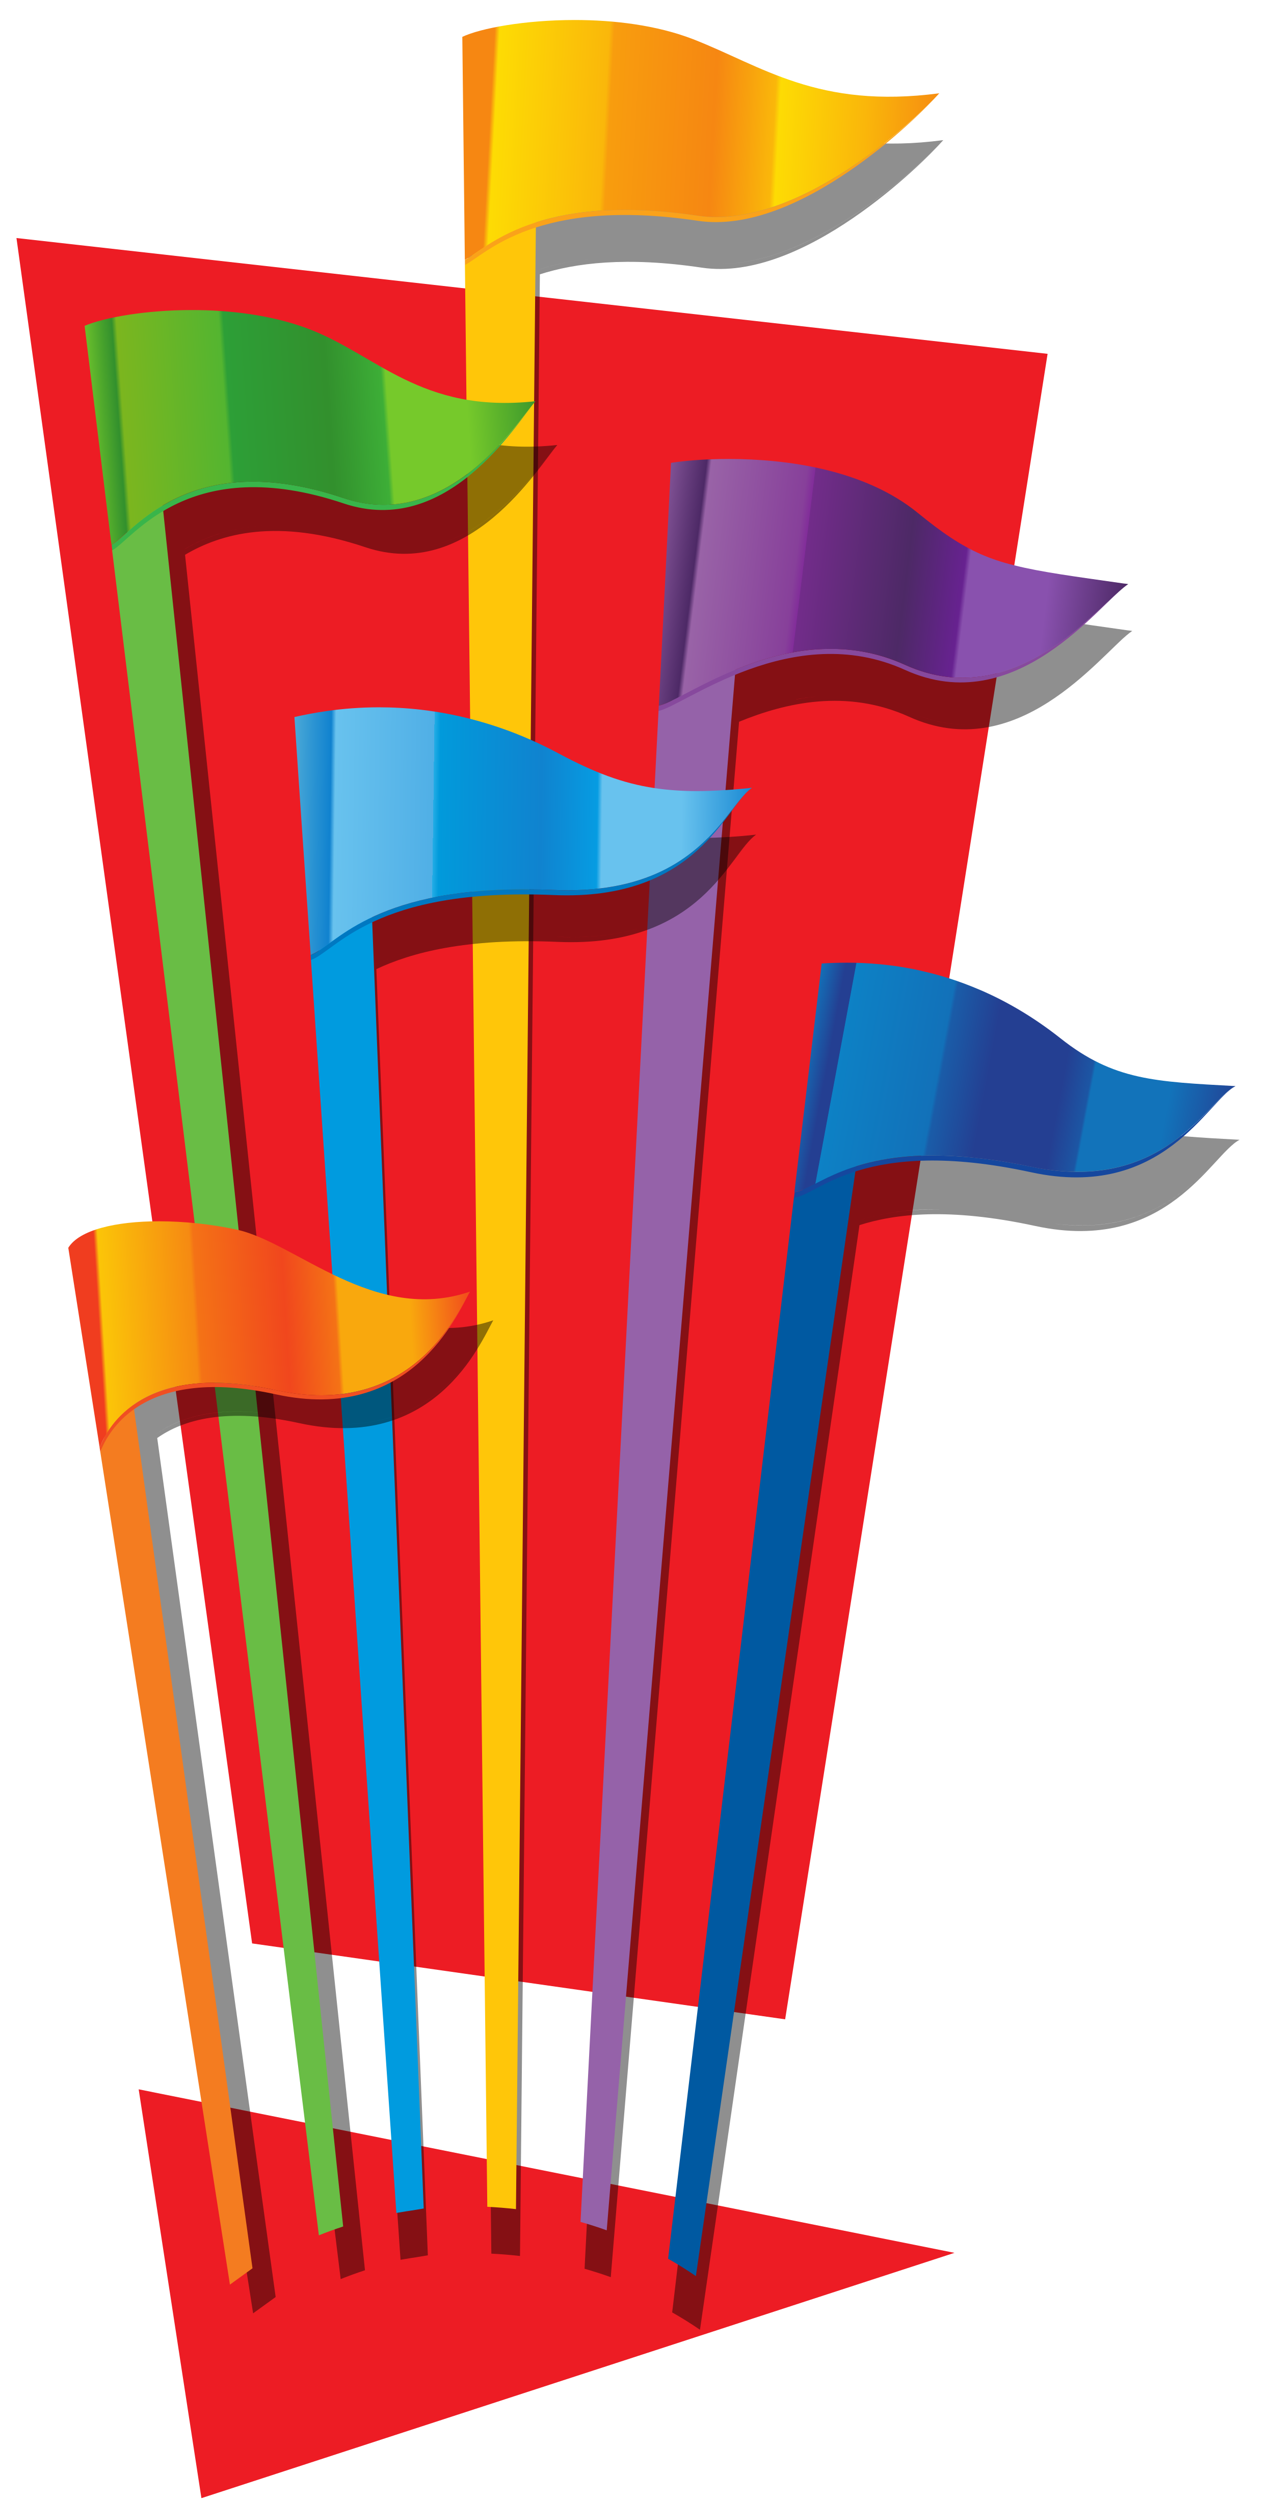 <svg width="52" height="102" viewBox="0 0 52 102" fill="none" xmlns="http://www.w3.org/2000/svg">
<path d="M5.66 85.247L8.221 101.928L38.957 91.919L5.66 85.247Z" fill="#ED1C24"/>
<path d="M32.047 82.391L42.759 14.437L0.672 9.712L10.29 79.294L32.047 82.391Z" fill="#ED1C24"/>
<g filter="url(#filter0_f_4368_13675)">
<path fill-rule="evenodd" clip-rule="evenodd" d="M29.91 20.637C28.882 20.637 28.037 20.717 27.55 20.797L27.307 25.721L27.054 30.705C27.075 30.701 27.097 30.696 27.121 30.69C27.142 30.684 27.165 30.677 27.188 30.669C27.164 30.677 27.142 30.683 27.121 30.69C27.098 30.696 27.075 30.704 27.055 30.708L27.045 30.918V30.919L23.86 92.568C24.222 92.672 24.578 92.785 24.929 92.911L30.166 29.449C32.062 28.67 34.561 28.091 37.106 29.245C41.51 31.243 44.84 26.815 46.091 25.833C46.095 25.83 46.099 25.826 46.103 25.824C46.131 25.802 46.157 25.783 46.184 25.765C46.186 25.763 46.188 25.761 46.19 25.76C46.198 25.754 46.206 25.748 46.214 25.743C46.153 25.734 46.095 25.724 46.038 25.721C43.995 25.43 42.641 25.25 41.565 24.978C41.053 24.853 40.605 24.703 40.173 24.514V24.517C40.172 24.518 40.171 24.519 40.17 24.519V24.511C39.363 24.152 38.608 23.643 37.621 22.836C35.425 21.047 32.211 20.637 29.91 20.637ZM46.069 25.85C46.05 25.865 46.031 25.881 46.011 25.897C46.031 25.881 46.05 25.865 46.069 25.85ZM45.914 25.98C45.848 26.037 45.779 26.098 45.705 26.166C45.778 26.098 45.848 26.037 45.914 25.98ZM45.643 26.222C45.401 26.445 45.117 26.715 44.794 27.006C45.117 26.715 45.401 26.445 45.643 26.222ZM44.653 27.132C44.333 27.417 43.98 27.714 43.592 28.001C43.98 27.714 44.333 27.417 44.653 27.132ZM33.692 28.396C33.627 28.399 33.562 28.404 33.498 28.409C33.563 28.404 33.627 28.399 33.692 28.396ZM33.324 28.421C32.952 28.454 32.589 28.512 32.236 28.587C32.318 28.57 32.401 28.553 32.483 28.538C32.487 28.538 32.493 28.532 32.496 28.532C32.767 28.482 33.043 28.445 33.324 28.421ZM36.956 28.973C37.006 28.992 37.053 29.014 37.102 29.037C37.053 29.015 37.004 28.994 36.956 28.973ZM37.105 29.038C37.205 29.083 37.304 29.125 37.403 29.163C37.304 29.125 37.205 29.084 37.105 29.038ZM37.418 29.17C38.129 29.446 38.805 29.566 39.453 29.566C39.514 29.566 39.575 29.565 39.636 29.563C39.697 29.561 39.757 29.558 39.817 29.553C39.876 29.549 39.935 29.545 39.993 29.539C39.935 29.545 39.876 29.549 39.817 29.553C39.757 29.558 39.697 29.561 39.636 29.563C38.936 29.587 38.194 29.474 37.418 29.17ZM40.17 29.509C40.171 29.511 40.172 29.513 40.173 29.514L40.178 29.517C40.118 29.525 40.058 29.532 39.997 29.538C40.055 29.532 40.113 29.525 40.17 29.517V29.509ZM27.326 30.615C27.287 30.631 27.252 30.645 27.218 30.657C27.251 30.645 27.288 30.631 27.326 30.615Z" fill="black" fill-opacity="0.439"/>
</g>
<path fill-rule="evenodd" clip-rule="evenodd" d="M24.764 91L30.085 26.51L26.879 29.007L23.695 90.657C24.057 90.76 24.413 90.873 24.764 91Z" fill="#9562A9"/>
<path fill-rule="evenodd" clip-rule="evenodd" d="M46.044 23.832C44.898 24.595 41.49 29.191 36.937 27.125C32.36 25.05 27.93 28.579 26.888 28.796L26.878 29.007C27.898 28.814 32.344 25.249 36.939 27.333C41.492 29.398 44.898 24.595 46.044 23.832Z" fill="#87499D"/>
<path d="M29.747 18.726C28.719 18.726 27.874 18.806 27.388 18.886L27.144 23.809L26.891 28.794C27.557 28.672 29.664 27.119 32.321 26.626C32.324 26.626 32.33 26.62 32.334 26.62C32.839 26.527 33.364 26.476 33.902 26.476C34.831 26.476 35.797 26.636 36.777 27.055C36.834 27.075 36.886 27.1 36.94 27.126C37.766 27.497 38.547 27.654 39.29 27.654C39.536 27.654 39.776 27.638 40.007 27.606V27.598C40.008 27.599 40.009 27.601 40.01 27.603L40.016 27.606C43.003 27.199 45.177 24.411 46.051 23.832C45.99 23.822 45.932 23.812 45.875 23.809C43.833 23.518 42.478 23.339 41.403 23.067C40.89 22.942 40.442 22.791 40.01 22.602V22.606C40.009 22.606 40.008 22.607 40.007 22.608V22.599C39.2 22.241 38.445 21.732 37.459 20.925C35.263 19.135 32.048 18.726 29.747 18.726Z" fill="url(#paint0_linear_4368_13675)"/>
<g filter="url(#filter1_f_4368_13675)">
<path fill-rule="evenodd" clip-rule="evenodd" d="M34.735 41.468C34.319 41.468 33.973 41.484 33.704 41.5L32.59 50.832H32.597C32.597 50.832 32.597 50.832 32.597 50.832L32.571 51.058C32.571 51.058 32.571 51.058 32.572 51.058L32.571 51.059L27.436 94.349C27.825 94.57 28.203 94.806 28.571 95.057L35.081 49.987C36.518 49.529 38.717 49.255 42.254 50.021C47.663 51.19 49.455 47.073 50.598 46.507C50.458 46.575 50.309 46.693 50.144 46.845C50.308 46.694 50.458 46.573 50.597 46.505C47.313 46.322 45.626 46.278 43.452 44.555C42.335 43.672 41.23 43.038 40.177 42.583L40.174 42.589V42.583C39.742 42.398 39.319 42.241 38.91 42.109C38.522 41.988 38.148 41.885 37.779 41.805V41.802C36.582 41.533 35.532 41.469 34.735 41.469L34.735 41.468ZM50.117 46.871C49.002 47.918 47.197 50.481 43.02 49.925C43.421 49.977 43.8 50 44.16 50C47.538 50 49.109 47.817 50.117 46.871ZM38.266 49.337C38.303 49.337 38.342 49.339 38.379 49.339C36.979 49.328 35.925 49.523 35.114 49.776C35.806 49.56 36.67 49.384 37.779 49.343C37.94 49.337 38.1 49.337 38.266 49.337ZM38.528 49.341C38.636 49.343 38.745 49.346 38.856 49.35C38.745 49.346 38.636 49.343 38.528 49.341ZM38.977 49.355C39.096 49.361 39.218 49.368 39.343 49.377C39.218 49.368 39.096 49.361 38.977 49.355ZM39.489 49.388C39.582 49.395 39.675 49.403 39.771 49.412C39.676 49.403 39.581 49.395 39.489 49.388ZM40.174 49.453C40.236 49.46 40.301 49.469 40.364 49.477C40.3 49.469 40.237 49.462 40.174 49.455V49.453ZM41.089 49.579C41.222 49.6 41.359 49.624 41.497 49.649C41.359 49.624 41.222 49.6 41.089 49.579ZM41.682 49.681C41.749 49.694 41.819 49.708 41.887 49.721C41.819 49.708 41.749 49.694 41.682 49.681ZM42.963 49.917C42.981 49.92 43 49.923 43.019 49.925C43 49.923 42.981 49.92 42.963 49.917ZM32.922 50.74L32.919 50.742C32.862 50.765 32.807 50.784 32.755 50.799C32.808 50.784 32.863 50.764 32.922 50.74ZM32.708 50.812C32.7 50.814 32.691 50.816 32.683 50.818C32.691 50.816 32.7 50.814 32.708 50.812Z" fill="black" fill-opacity="0.439"/>
</g>
<g filter="url(#filter2_f_4368_13675)">
<path d="M23.618 2.727C21.582 2.727 19.774 3.064 19.034 3.416L19.137 12.514C19.222 12.47 19.325 12.404 19.439 12.327L19.434 12.332C19.323 12.408 19.222 12.473 19.138 12.516L19.14 12.722L19.14 12.722L20.055 91.952C20.449 91.971 20.838 92.003 21.224 92.047L22.036 11.193C23.478 10.731 25.57 10.462 28.646 10.921C32.771 11.536 37.672 6.659 38.503 5.72C37.713 6.613 33.241 10.878 29.258 10.767C33.242 10.874 37.713 6.612 38.501 5.717C33.542 6.37 31.269 4.607 28.456 3.512C26.967 2.936 25.222 2.727 23.618 2.727ZM24.938 10.493C23.755 10.549 22.805 10.74 22.038 10.985V10.984C22.805 10.739 23.755 10.549 24.938 10.493Z" fill="black" fill-opacity="0.439"/>
</g>
<path fill-rule="evenodd" clip-rule="evenodd" d="M28.404 92.867L35.115 46.406L32.404 48.869L27.27 92.159C27.658 92.38 28.037 92.616 28.404 92.867Z" fill="#0059A1"/>
<path fill-rule="evenodd" clip-rule="evenodd" d="M42.111 47.608C35.236 46.172 33.414 48.55 32.434 48.642L32.407 48.868C33.386 48.783 35.211 46.342 42.091 47.831C47.5 49.001 49.292 44.883 50.435 44.316C49.294 44.871 47.523 48.739 42.111 47.608Z" fill="#15479E"/>
<path fill-rule="evenodd" clip-rule="evenodd" d="M50.429 44.316C50.203 44.303 49.986 44.292 49.775 44.28C49.986 44.292 50.203 44.303 50.429 44.316Z" fill="#15479E"/>
<path d="M34.569 39.279C34.153 39.279 33.807 39.295 33.538 39.311L32.424 48.642H32.431C33.151 48.572 34.322 47.276 37.613 47.154C37.773 47.147 37.934 47.148 38.1 47.148C38.676 47.148 39.31 47.18 40.008 47.266V47.263C40.651 47.337 41.349 47.449 42.105 47.609C42.793 47.753 43.417 47.81 43.993 47.81C47.957 47.81 49.436 44.801 50.431 44.315C47.147 44.132 45.46 44.087 43.286 42.365C42.169 41.481 41.064 40.848 40.011 40.393L40.008 40.399V40.393C39.576 40.207 39.153 40.05 38.743 39.919C38.356 39.797 37.981 39.695 37.613 39.615V39.612C36.416 39.343 35.366 39.279 34.569 39.279Z" fill="url(#paint1_linear_4368_13675)"/>
<path d="M21.06 90.135L21.895 6.947L18.976 10.81L19.89 90.04C20.285 90.059 20.674 90.091 21.06 90.135Z" fill="#FFC609"/>
<path d="M18.87 1.504L18.973 10.602C19.827 10.17 21.902 7.82 28.477 8.803C32.603 9.414 37.508 4.747 38.337 3.806C33.378 4.459 31.105 2.695 28.291 1.6C26.803 1.024 25.058 0.816 23.454 0.816C21.418 0.816 19.61 1.152 18.87 1.504Z" fill="url(#paint2_linear_4368_13675)"/>
<path d="M28.481 8.802C21.902 7.82 19.827 10.172 18.976 10.605L18.978 10.81C19.829 10.379 21.904 8.027 28.484 9.009C32.609 9.624 37.51 4.747 38.34 3.808C37.51 4.747 32.606 9.418 28.481 8.802Z" fill="#FAA21A"/>
<g filter="url(#filter3_f_4368_13675)">
<path d="M8.732 14.436C6.84 14.436 5.162 14.737 4.346 15.08L5.421 23.861L5.447 24.014C5.602 23.932 5.808 23.741 6.079 23.5L6.076 23.504C5.806 23.744 5.601 23.934 5.445 24.016L5.455 24.114L5.471 24.235L5.466 24.24L13.905 92.99C14.231 92.858 14.562 92.74 14.897 92.629L7.553 22.636C9.014 21.771 11.307 21.117 14.915 22.328C19.149 23.749 21.936 19.108 22.751 18.155C22.089 18.929 20.11 21.992 17.119 22.348C20.109 21.99 22.086 18.929 22.747 18.156C18.057 18.668 16.255 16.229 13.425 15.182C11.955 14.638 10.271 14.436 8.732 14.436ZM11.301 21.439C11.666 21.443 12.053 21.469 12.461 21.523C10.206 21.226 8.631 21.759 7.529 22.412L7.529 22.41C8.431 21.876 9.65 21.422 11.301 21.439Z" fill="black" fill-opacity="0.439"/>
</g>
<path d="M14.007 90.843L6.577 20.038L4.576 22.454L13.015 91.204C13.341 91.072 13.672 90.953 14.007 90.843Z" fill="#69BD45"/>
<path d="M14.005 20.316C7.697 18.199 5.401 21.783 4.559 22.229L4.568 22.327L4.584 22.452C5.431 21.999 7.728 18.427 14.028 20.541C18.262 21.962 21.049 17.321 21.864 16.368C21.049 17.321 18.241 21.738 14.007 20.316" fill="#39B54A"/>
<path d="M3.454 13.294L4.53 22.075L4.555 22.229C5.394 21.784 7.693 18.198 13.999 20.317C18.234 21.739 21.042 17.321 21.855 16.37C17.165 16.883 15.363 14.443 12.533 13.396C11.063 12.852 9.38 12.65 7.84 12.65C5.948 12.65 4.27 12.951 3.454 13.294Z" fill="url(#paint3_linear_4368_13675)"/>
<g filter="url(#filter4_f_4368_13675)">
<path d="M15.636 30.77C14.081 30.77 12.874 31.013 12.185 31.167L12.467 35.312L12.851 40.873C12.85 40.874 12.849 40.874 12.848 40.874L12.861 41.079C12.861 41.079 12.861 41.078 12.861 41.078L16.348 92.202L16.472 92.182C16.636 92.153 16.799 92.126 16.965 92.102L17.463 92.02L15.361 39.541C16.79 38.868 19.024 38.268 22.761 38.43C28.661 38.685 29.766 34.814 30.86 34.056C30.826 34.08 30.792 34.107 30.757 34.136C30.48 34.371 30.189 34.78 29.814 35.248C30.187 34.776 30.479 34.37 30.757 34.136C30.781 34.116 30.806 34.094 30.829 34.077H30.833C30.836 34.07 30.843 34.067 30.849 34.064C30.849 34.061 30.852 34.061 30.855 34.057C30.858 34.057 30.858 34.057 30.858 34.054C30.481 34.096 30.119 34.128 29.78 34.147C29.367 34.173 28.986 34.189 28.618 34.189C27.993 34.189 27.427 34.147 26.886 34.067C25.564 33.868 24.401 33.417 22.993 32.665C22.599 32.453 22.212 32.265 21.828 32.095C20.976 31.717 20.144 31.442 19.356 31.24C17.983 30.888 16.725 30.77 15.636 30.77ZM29.729 35.354C29.681 35.413 29.632 35.472 29.581 35.533C29.632 35.473 29.681 35.413 29.729 35.354ZM26.027 37.889C25.137 38.143 24.065 38.28 22.757 38.223H22.756C22.552 38.214 22.354 38.208 22.159 38.204C22.323 38.207 22.487 38.212 22.654 38.219H22.66C22.683 38.222 22.705 38.222 22.73 38.222H22.756C22.958 38.228 23.147 38.235 23.335 38.235C24.386 38.235 25.273 38.104 26.027 37.889ZM21.552 38.197C21.597 38.197 21.64 38.198 21.683 38.199C21.625 38.198 21.565 38.197 21.508 38.197C21.523 38.197 21.537 38.197 21.552 38.197ZM16.653 38.833C16.155 38.987 15.727 39.158 15.353 39.335L15.353 39.334C15.727 39.158 16.156 38.986 16.653 38.833ZM13.189 40.693L13.179 40.705C13.063 40.779 12.956 40.837 12.856 40.871C12.857 40.871 12.857 40.87 12.858 40.87C12.864 40.866 12.87 40.866 12.874 40.86C12.972 40.824 13.076 40.766 13.189 40.693Z" fill="black" fill-opacity="0.439"/>
</g>
<path d="M16.302 90.271C16.466 90.243 16.63 90.215 16.796 90.192L17.294 90.109L15.138 36.288L12.691 39.168L16.178 90.292L16.302 90.271Z" fill="#009BDF"/>
<path d="M22.587 36.312C15.228 35.993 13.688 38.626 12.679 38.963L12.691 39.168C13.701 38.821 15.252 36.201 22.592 36.519C28.492 36.774 29.597 32.903 30.691 32.145C29.597 32.903 28.485 36.569 22.587 36.312" fill="#0078C1"/>
<path d="M15.467 28.859C13.912 28.859 12.705 29.102 12.017 29.256L12.298 33.401L12.682 38.965C12.682 38.962 12.685 38.962 12.689 38.959C12.695 38.956 12.702 38.956 12.705 38.949C13.662 38.594 15.122 36.286 21.384 36.286C21.457 36.286 21.528 36.286 21.598 36.289C21.886 36.289 22.184 36.295 22.485 36.308H22.491C22.514 36.311 22.536 36.311 22.561 36.311H22.587C22.789 36.318 22.978 36.324 23.166 36.324C26.915 36.324 28.573 34.663 29.595 33.401C30.027 32.86 30.347 32.396 30.661 32.166H30.664C30.667 32.159 30.674 32.156 30.68 32.153C30.68 32.15 30.683 32.15 30.686 32.146C30.689 32.146 30.69 32.147 30.69 32.143C30.312 32.185 29.95 32.217 29.611 32.236C29.198 32.262 28.817 32.278 28.449 32.278C27.825 32.278 27.258 32.236 26.717 32.156C25.395 31.958 24.233 31.506 22.824 30.754C22.43 30.543 22.043 30.354 21.659 30.184C20.807 29.806 19.975 29.531 19.188 29.329C17.814 28.977 16.556 28.859 15.467 28.859Z" fill="url(#paint4_linear_4368_13675)"/>
<g filter="url(#filter5_f_4368_13675)">
<path d="M7.437 51.002C5.67 51.002 4.184 51.354 3.736 52.084L5.016 60.233C5.016 60.234 5.015 60.236 5.014 60.237L5.039 60.413C5.039 60.412 5.04 60.412 5.04 60.411L5.039 60.413L10.331 94.387L11.251 93.721L6.417 58.673C7.467 57.93 9.239 57.413 12.203 58.063C17.733 59.276 19.599 54.824 20.133 53.872C19.633 54.764 17.939 58.58 13.17 58.053C17.938 58.577 19.632 54.765 20.133 53.87C16.228 55.208 13.036 51.866 10.61 51.341C9.55 51.114 8.449 51.002 7.437 51.002ZM19.325 54.084C19.179 54.111 19.036 54.131 18.892 54.148C19.036 54.131 19.179 54.112 19.325 54.084ZM9.561 57.591C10.14 57.583 10.792 57.636 11.52 57.761C8.95 57.321 7.363 57.812 6.393 58.498V58.497C7.087 58.005 8.097 57.611 9.561 57.591Z" fill="black" fill-opacity="0.439"/>
</g>
<path d="M10.306 92.549L5.171 55.327L4.094 59.241L9.385 93.215L10.306 92.549Z" fill="#F47C20"/>
<path d="M2.787 50.912L4.068 59.066C4.417 58.163 5.886 55.541 11.226 56.716C16.757 57.926 18.649 53.653 19.184 52.699C15.278 54.037 12.087 50.695 9.66 50.17C8.601 49.942 7.499 49.83 6.488 49.83C4.721 49.83 3.235 50.182 2.787 50.912Z" fill="url(#paint5_linear_4368_13675)"/>
<path d="M11.23 56.715C5.887 55.543 4.416 58.163 4.066 59.065L4.092 59.24C4.44 58.339 5.911 55.719 11.255 56.89C16.785 58.103 18.652 53.651 19.185 52.699C18.652 53.651 16.761 57.928 11.23 56.715Z" fill="#F04F22"/>
<path d="M18.378 52.911C18.232 52.94 18.089 52.959 17.945 52.976C18.089 52.959 18.232 52.939 18.378 52.911Z" fill="#F04F22"/>
<defs>
<filter id="filter0_f_4368_13675" x="22.462" y="19.239" width="25.15" height="75.071" filterUnits="userSpaceOnUse" color-interpolation-filters="sRGB">
<feFlood flood-opacity="0" result="BackgroundImageFix"/>
<feBlend mode="normal" in="SourceGraphic" in2="BackgroundImageFix" result="shape"/>
<feGaussianBlur stdDeviation="0.699" result="effect1_foregroundBlur_4368_13675"/>
</filter>
<filter id="filter1_f_4368_13675" x="26.038" y="40.07" width="25.959" height="56.386" filterUnits="userSpaceOnUse" color-interpolation-filters="sRGB">
<feFlood flood-opacity="0" result="BackgroundImageFix"/>
<feBlend mode="normal" in="SourceGraphic" in2="BackgroundImageFix" result="shape"/>
<feGaussianBlur stdDeviation="0.699" result="effect1_foregroundBlur_4368_13675"/>
</filter>
<filter id="filter2_f_4368_13675" x="17.636" y="1.329" width="22.266" height="92.117" filterUnits="userSpaceOnUse" color-interpolation-filters="sRGB">
<feFlood flood-opacity="0" result="BackgroundImageFix"/>
<feBlend mode="normal" in="SourceGraphic" in2="BackgroundImageFix" result="shape"/>
<feGaussianBlur stdDeviation="0.699" result="effect1_foregroundBlur_4368_13675"/>
</filter>
<filter id="filter3_f_4368_13675" x="2.947" y="13.038" width="21.202" height="81.351" filterUnits="userSpaceOnUse" color-interpolation-filters="sRGB">
<feFlood flood-opacity="0" result="BackgroundImageFix"/>
<feBlend mode="normal" in="SourceGraphic" in2="BackgroundImageFix" result="shape"/>
<feGaussianBlur stdDeviation="0.699" result="effect1_foregroundBlur_4368_13675"/>
</filter>
<filter id="filter4_f_4368_13675" x="10.787" y="29.371" width="21.472" height="64.23" filterUnits="userSpaceOnUse" color-interpolation-filters="sRGB">
<feFlood flood-opacity="0" result="BackgroundImageFix"/>
<feBlend mode="normal" in="SourceGraphic" in2="BackgroundImageFix" result="shape"/>
<feGaussianBlur stdDeviation="0.699" result="effect1_foregroundBlur_4368_13675"/>
</filter>
<filter id="filter5_f_4368_13675" x="2.338" y="49.603" width="19.194" height="46.182" filterUnits="userSpaceOnUse" color-interpolation-filters="sRGB">
<feFlood flood-opacity="0" result="BackgroundImageFix"/>
<feBlend mode="normal" in="SourceGraphic" in2="BackgroundImageFix" result="shape"/>
<feGaussianBlur stdDeviation="0.699" result="effect1_foregroundBlur_4368_13675"/>
</filter>
<linearGradient id="paint0_linear_4368_13675" x1="26.778" y1="23.048" x2="45.876" y2="25.405" gradientUnits="userSpaceOnUse">
<stop stop-color="#9E51AE"/>
<stop offset="0.003" stop-color="#815295"/>
<stop offset="0.08" stop-color="#4D2966"/>
<stop offset="0.08" stop-color="#4D2966"/>
<stop offset="0.09" stop-color="#9963A7"/>
<stop offset="0.293" stop-color="#87409A"/>
<stop offset="0.31" stop-color="#822D9A"/>
<stop offset="0.311" stop-color="#722C8A"/>
<stop offset="0.53" stop-color="#4D2966"/>
<stop offset="0.53" stop-color="#4D2966"/>
<stop offset="0.65" stop-color="#672290"/>
<stop offset="0.66" stop-color="#8951AE"/>
<stop offset="0.66" stop-color="#8951AE"/>
<stop offset="0.83" stop-color="#8951AE"/>
<stop offset="0.83" stop-color="#8951AE"/>
<stop offset="1" stop-color="#4D2966"/>
</linearGradient>
<linearGradient id="paint1_linear_4368_13675" x1="32.995" y1="41.82" x2="50.673" y2="45.109" gradientUnits="userSpaceOnUse">
<stop stop-color="#1273BA"/>
<stop offset="0.059" stop-color="#243F92"/>
<stop offset="0.081" stop-color="#243F92"/>
<stop offset="0.082" stop-color="#0D81C5"/>
<stop offset="0.309" stop-color="#1271B9"/>
<stop offset="0.317" stop-color="#1A5CA8"/>
<stop offset="0.422" stop-color="#243F92"/>
<stop offset="0.531" stop-color="#243F92"/>
<stop offset="0.59" stop-color="#243F92"/>
<stop offset="0.652" stop-color="#1C56A4"/>
<stop offset="0.658" stop-color="#1273BA"/>
<stop offset="0.736" stop-color="#1273BA"/>
<stop offset="0.834" stop-color="#1273BA"/>
<stop offset="1" stop-color="#243F92"/>
</linearGradient>
<linearGradient id="paint2_linear_4368_13675" x1="18.367" y1="4.892" x2="38.658" y2="5.988" gradientUnits="userSpaceOnUse">
<stop stop-color="#F68712"/>
<stop offset="0.08" stop-color="#F68712"/>
<stop offset="0.08" stop-color="#F68712"/>
<stop offset="0.09" stop-color="#FDDB04"/>
<stop offset="0.093" stop-color="#FDDB04"/>
<stop offset="0.31" stop-color="#FAB70A"/>
<stop offset="0.32" stop-color="#F89D0E"/>
<stop offset="0.32" stop-color="#F89D0E"/>
<stop offset="0.32" stop-color="#F89D0E"/>
<stop offset="0.53" stop-color="#F68712"/>
<stop offset="0.65" stop-color="#FAB70A"/>
<stop offset="0.65" stop-color="#FAB70A"/>
<stop offset="0.66" stop-color="#FDDB04"/>
<stop offset="0.66" stop-color="#FDDB04"/>
<stop offset="0.662" stop-color="#FDDB04"/>
<stop offset="0.83" stop-color="#FAB70A"/>
<stop offset="0.831" stop-color="#FAB70A"/>
<stop offset="1" stop-color="#F68712"/>
</linearGradient>
<linearGradient id="paint3_linear_4368_13675" x1="3.373" y1="17.87" x2="22.291" y2="16.539" gradientUnits="userSpaceOnUse">
<stop stop-color="#76C92B"/>
<stop offset="0.008" stop-color="#76C92B"/>
<stop offset="0.08" stop-color="#32902D"/>
<stop offset="0.09" stop-color="#7BB61F"/>
<stop offset="0.09" stop-color="#7BB61F"/>
<stop offset="0.092" stop-color="#7BB61F"/>
<stop offset="0.31" stop-color="#54B530"/>
<stop offset="0.31" stop-color="#54B530"/>
<stop offset="0.32" stop-color="#2D9F37"/>
<stop offset="0.321" stop-color="#2D9F37"/>
<stop offset="0.53" stop-color="#32902D"/>
<stop offset="0.532" stop-color="#32902D"/>
<stop offset="0.65" stop-color="#3DAE37"/>
<stop offset="0.65" stop-color="#3DAE37"/>
<stop offset="0.66" stop-color="#76C92B"/>
<stop offset="0.83" stop-color="#76C92B"/>
<stop offset="0.83" stop-color="#76C92B"/>
<stop offset="1" stop-color="#34912C"/>
</linearGradient>
<linearGradient id="paint4_linear_4368_13675" x1="11.974" y1="31.029" x2="31.098" y2="31.287" gradientUnits="userSpaceOnUse">
<stop stop-color="#4BA9D7"/>
<stop offset="0.08" stop-color="#1082CF"/>
<stop offset="0.08" stop-color="#1082CF"/>
<stop offset="0.08" stop-color="#1082CF"/>
<stop offset="0.09" stop-color="#68C2EE"/>
<stop offset="0.091" stop-color="#68C2EE"/>
<stop offset="0.3" stop-color="#50AFE6"/>
<stop offset="0.3" stop-color="#23ADE6"/>
<stop offset="0.313" stop-color="#019ADB"/>
<stop offset="0.53" stop-color="#1083CF"/>
<stop offset="0.65" stop-color="#069CE2"/>
<stop offset="0.65" stop-color="#069CE2"/>
<stop offset="0.65" stop-color="#069CE2"/>
<stop offset="0.66" stop-color="#68C2EE"/>
<stop offset="0.83" stop-color="#68C2EE"/>
<stop offset="0.83" stop-color="#68C2EE"/>
<stop offset="1" stop-color="#1082CF"/>
</linearGradient>
<linearGradient id="paint5_linear_4368_13675" x1="2.719" y1="54.6" x2="19.62" y2="53.557" gradientUnits="userSpaceOnUse">
<stop stop-color="#F03D1F"/>
<stop offset="0.08" stop-color="#F03D1F"/>
<stop offset="0.08" stop-color="#F03D1F"/>
<stop offset="0.09" stop-color="#FBC508"/>
<stop offset="0.31" stop-color="#F68A12"/>
<stop offset="0.31" stop-color="#F68A12"/>
<stop offset="0.31" stop-color="#F68A12"/>
<stop offset="0.32" stop-color="#F47216"/>
<stop offset="0.321" stop-color="#F47216"/>
<stop offset="0.53" stop-color="#F1471D"/>
<stop offset="0.53" stop-color="#F1471D"/>
<stop offset="0.65" stop-color="#F47216"/>
<stop offset="0.66" stop-color="#F9A80D"/>
<stop offset="0.66" stop-color="#F9A80D"/>
<stop offset="0.83" stop-color="#F9A80D"/>
<stop offset="1" stop-color="#F03D1F"/>
<stop offset="1" stop-color="#F03D1F"/>
</linearGradient>
</defs>
</svg>

